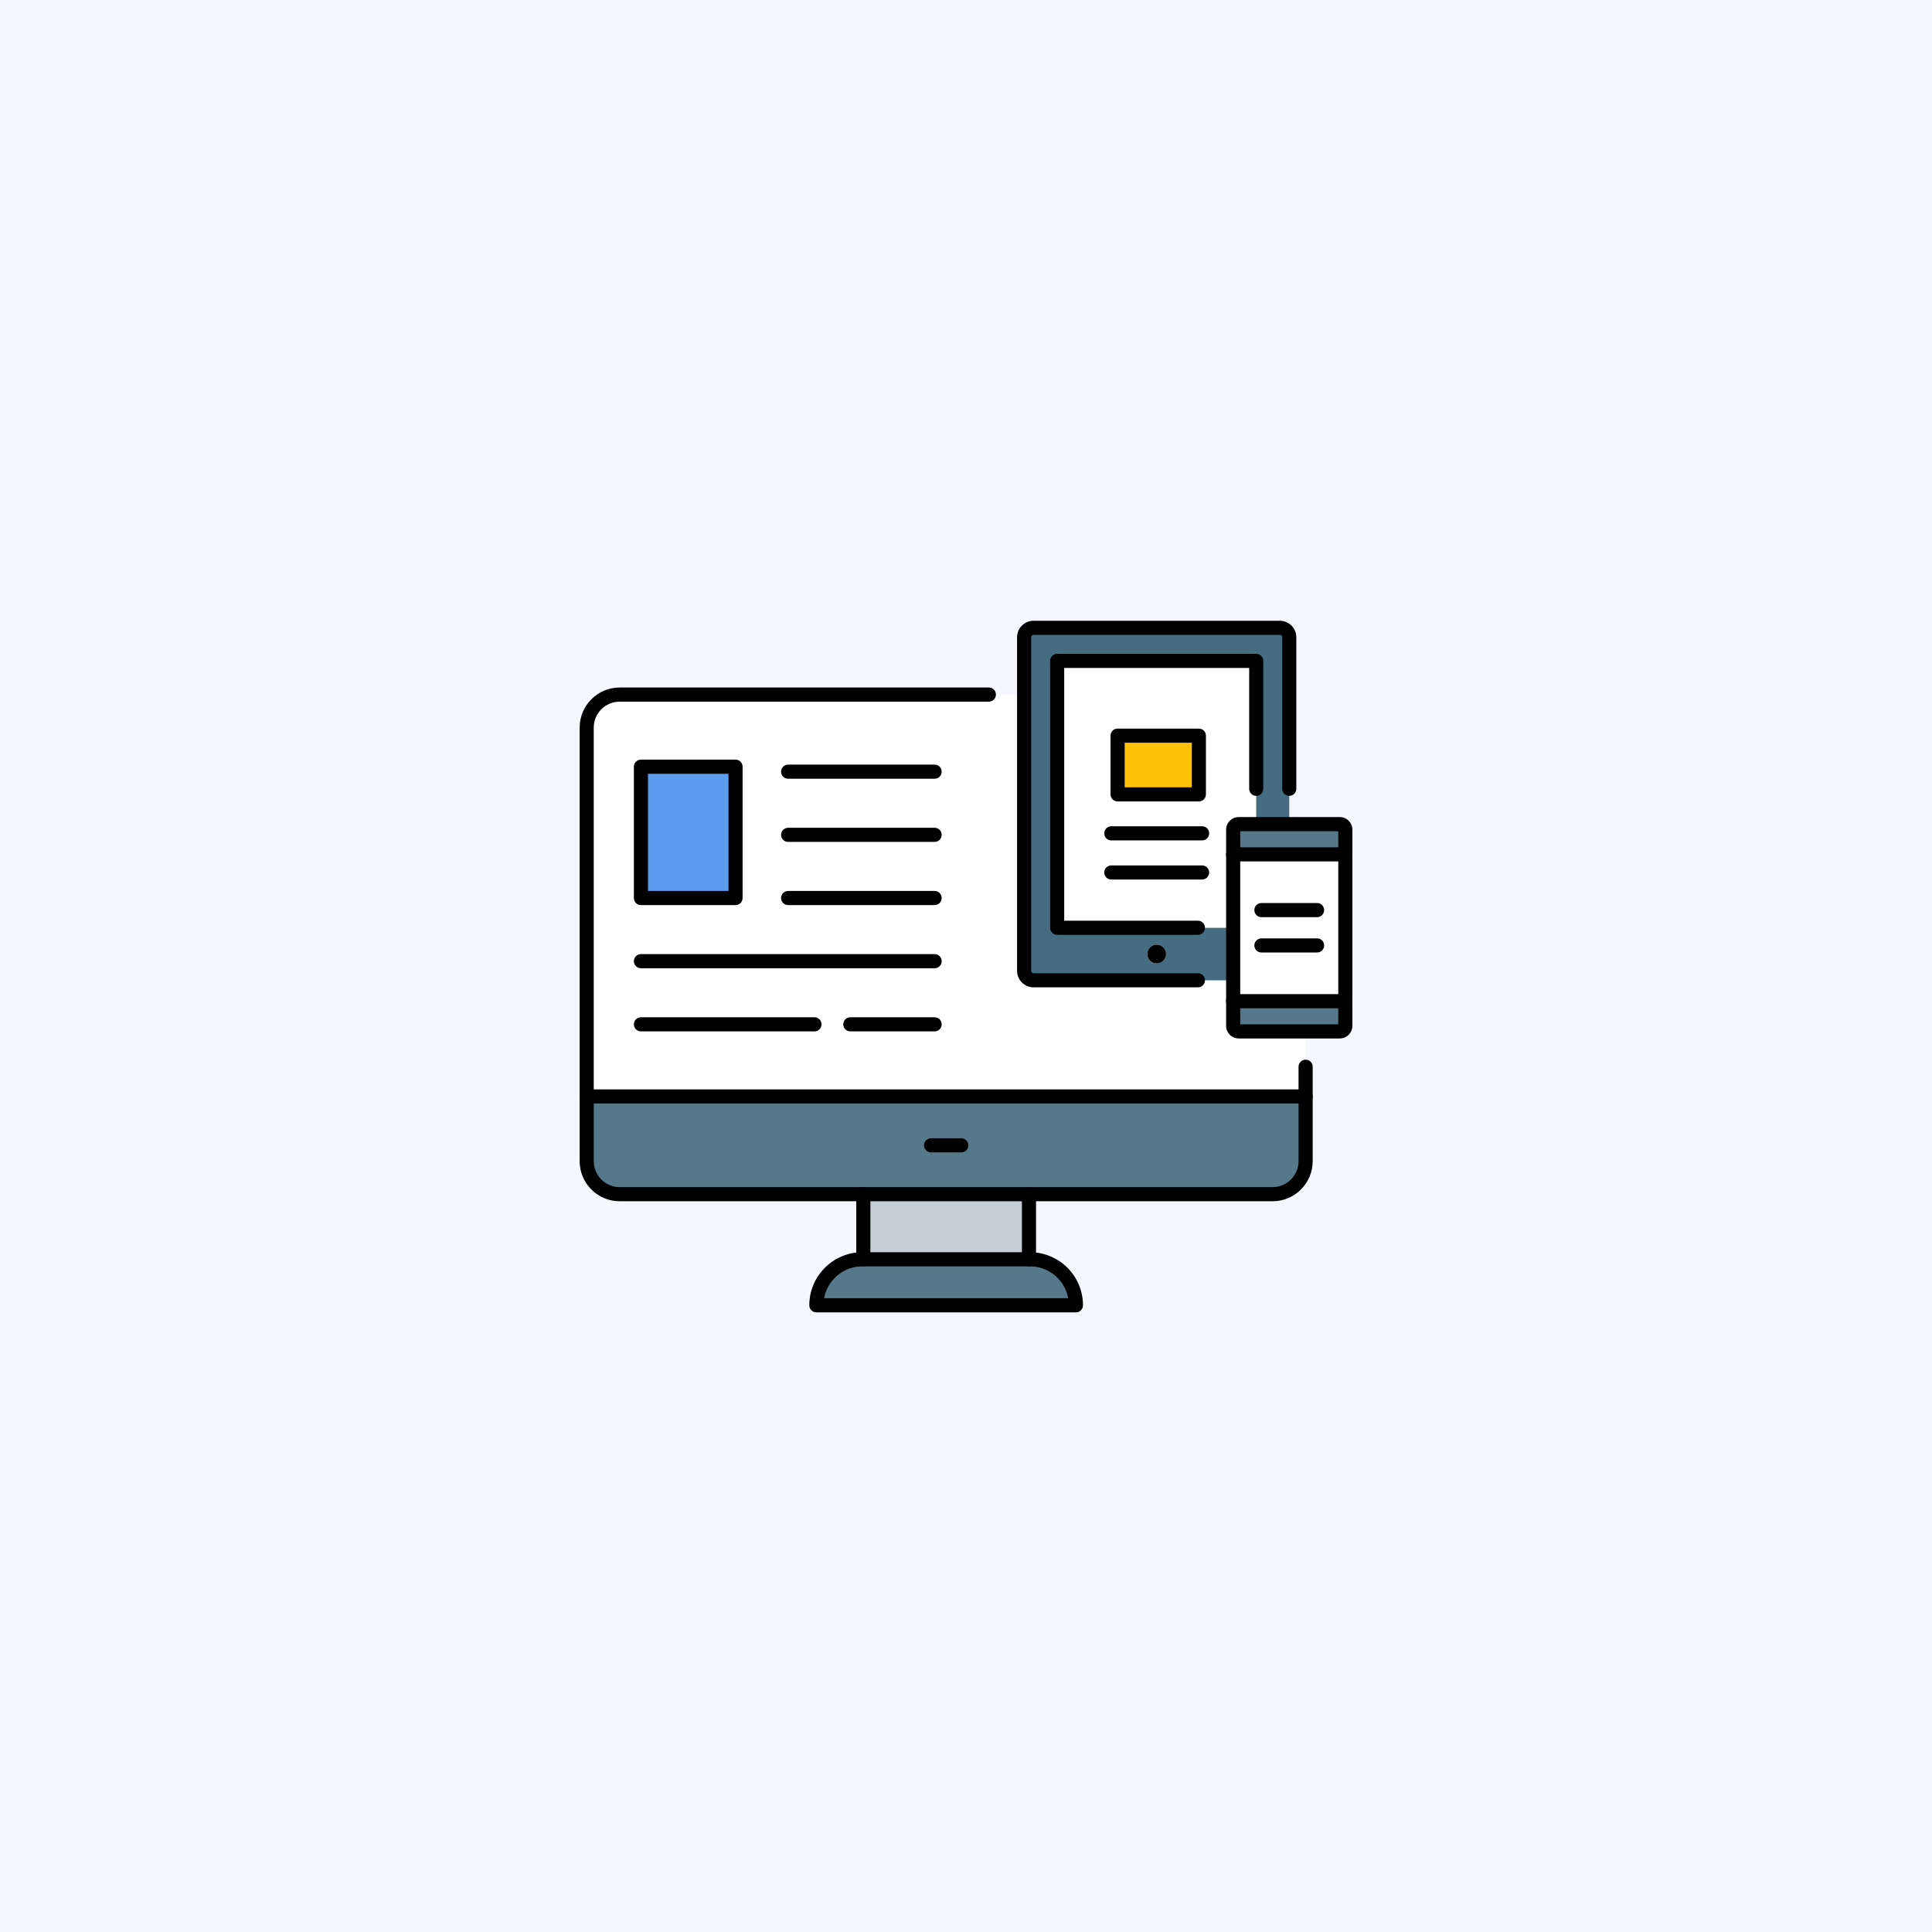 <svg xmlns="http://www.w3.org/2000/svg" xmlns:xlink="http://www.w3.org/1999/xlink" width="500" zoomAndPan="magnify" viewBox="0 0 375 375" height="500" preserveAspectRatio="xMidYMid meet" version="1.0"><defs><clipPath id="bad9ec74a3"><path d="M 112.5 133 L 255 133 L 255 234 L 112.5 234 Z M 112.5 133 " clip-rule="nonzero"/></clipPath><clipPath id="2486cf4aba"><path d="M 112.5 211 L 255 211 L 255 215 L 112.5 215 Z M 112.5 211 " clip-rule="nonzero"/></clipPath><clipPath id="89c67b1408"><path d="M 197 120.469 L 252 120.469 L 252 192 L 197 192 Z M 197 120.469 " clip-rule="nonzero"/></clipPath><clipPath id="2d5c1191ad"><path d="M 237 158 L 262.5 158 L 262.5 202 L 237 202 Z M 237 158 " clip-rule="nonzero"/></clipPath><clipPath id="fa3eb823ee"><path d="M 237 164 L 262.5 164 L 262.5 168 L 237 168 Z M 237 164 " clip-rule="nonzero"/></clipPath><clipPath id="22b484d9bc"><path d="M 237 192 L 262.5 192 L 262.5 196 L 237 196 Z M 237 192 " clip-rule="nonzero"/></clipPath><clipPath id="dcc9dba96e"><path d="M 157 243 L 211 243 L 211 254.719 L 157 254.719 Z M 157 243 " clip-rule="nonzero"/></clipPath></defs><rect x="-37.5" width="450" fill="#ffffff" y="-37.5" height="450" fill-opacity="1"/><rect x="-37.5" width="450" fill="#f4f7ff" y="-37.5" height="450" fill-opacity="1"/><path fill="#56788b" d="M 253.418 212.82 L 113.875 212.82 L 113.875 225.379 C 113.875 228.926 116.746 231.793 120.281 231.793 L 247.012 231.793 C 250.551 231.793 253.418 228.922 253.418 225.379 Z M 253.418 212.82 " fill-opacity="1" fill-rule="evenodd"/><path fill="#c4ced3" d="M 167.57 231.793 L 199.727 231.793 L 199.727 244.43 L 167.57 244.43 Z M 167.57 231.793 " fill-opacity="1" fill-rule="evenodd"/><path fill="#56788b" d="M 199.727 244.43 L 167.371 244.43 C 162.449 244.43 158.457 248.426 158.457 253.355 L 208.836 253.355 C 208.836 248.43 204.848 244.43 199.922 244.43 Z M 199.727 244.43 " fill-opacity="1" fill-rule="evenodd"/><path fill="#5c9cee" d="M 124.402 148.812 L 142.766 148.812 L 142.766 174.305 L 124.402 174.305 Z M 124.402 148.812 " fill-opacity="1" fill-rule="evenodd"/><path fill="#ffc107" d="M 216.926 142.789 L 232.703 142.789 L 232.703 154.188 L 216.926 154.188 Z M 216.926 142.789 " fill-opacity="1" fill-rule="evenodd"/><path fill="#56788b" d="M 260.051 159.965 L 240.438 159.965 C 239.84 159.965 239.359 160.445 239.359 161.043 L 239.359 165.828 L 261.129 165.828 L 261.129 161.043 C 261.125 160.445 260.645 159.965 260.051 159.965 Z M 260.051 159.965 " fill-opacity="1" fill-rule="evenodd"/><path fill="#ffffff" d="M 239.355 165.832 L 261.125 165.832 L 261.125 194.332 L 239.355 194.332 Z M 239.355 165.832 " fill-opacity="1" fill-rule="evenodd"/><path fill="#56788b" d="M 261.125 194.328 L 239.355 194.328 L 239.355 199.113 C 239.355 199.711 239.836 200.191 240.434 200.191 L 260.047 200.191 C 260.641 200.191 261.125 199.711 261.125 199.113 Z M 261.125 194.328 " fill-opacity="1" fill-rule="evenodd"/><path fill="#ffffff" d="M 239.355 190.277 L 200.621 190.277 C 199.602 190.277 198.781 189.453 198.781 188.438 L 198.781 134.82 L 120.281 134.82 C 116.742 134.82 113.875 137.688 113.875 141.227 L 113.875 212.824 L 253.418 212.824 L 253.418 200.195 L 240.438 200.195 C 239.84 200.195 239.359 199.715 239.359 199.117 L 239.359 190.277 Z M 142.77 174.309 L 124.402 174.309 L 124.402 148.816 L 142.766 148.816 L 142.766 174.309 Z M 142.77 174.309 " fill-opacity="1" fill-rule="evenodd"/><path fill="#ffffff" d="M 243.832 153.109 L 243.832 128.285 L 205.191 128.285 L 205.191 180.078 L 239.355 180.078 L 239.355 161.043 C 239.355 160.445 239.836 159.965 240.434 159.965 L 243.828 159.965 L 243.828 153.109 Z M 232.699 142.789 L 232.699 154.188 L 216.922 154.188 L 216.922 142.789 Z M 232.699 142.789 " fill-opacity="1" fill-rule="evenodd"/><path fill="#466c82" d="M 232.516 121.859 L 200.621 121.859 C 199.602 121.859 198.781 122.68 198.781 123.703 L 198.781 188.438 C 198.781 189.453 199.602 190.281 200.621 190.281 L 239.355 190.281 L 239.355 180.086 L 205.191 180.086 L 205.191 128.281 L 243.828 128.281 L 243.828 159.961 L 250.242 159.961 L 250.242 123.699 C 250.242 122.68 249.422 121.855 248.402 121.855 L 232.516 121.855 Z M 222.691 185.176 C 222.691 184.168 223.508 183.352 224.512 183.352 C 225.52 183.352 226.336 184.168 226.336 185.176 C 226.336 186.184 225.52 187 224.512 187 C 223.508 187 222.691 186.184 222.691 185.176 Z M 222.691 185.176 " fill-opacity="1" fill-rule="evenodd"/><g clip-path="url(#bad9ec74a3)"><path fill="#000000" d="M 120.281 233.164 C 115.992 233.164 112.508 229.672 112.508 225.379 L 112.508 141.227 C 112.508 136.938 115.996 133.445 120.281 133.445 L 191.938 133.445 C 192.695 133.445 193.309 134.062 193.309 134.82 C 193.309 135.574 192.695 136.191 191.938 136.191 L 120.281 136.191 C 117.504 136.191 115.246 138.453 115.246 141.227 L 115.246 225.379 C 115.246 228.16 117.504 230.422 120.281 230.422 L 247.012 230.422 C 249.789 230.422 252.047 228.16 252.047 225.379 L 252.047 207.051 C 252.047 206.293 252.66 205.68 253.418 205.68 C 254.176 205.68 254.789 206.293 254.789 207.051 L 254.789 225.379 C 254.789 229.676 251.301 233.164 247.012 233.164 Z M 120.281 233.164 " fill-opacity="1" fill-rule="nonzero"/></g><g clip-path="url(#2486cf4aba)"><path fill="#000000" d="M 253.418 214.191 L 113.875 214.191 C 113.121 214.191 112.508 213.578 112.508 212.82 C 112.508 212.062 113.121 211.449 113.875 211.449 L 253.418 211.449 C 254.176 211.449 254.789 212.062 254.789 212.82 C 254.789 213.578 254.176 214.191 253.418 214.191 Z M 253.418 214.191 " fill-opacity="1" fill-rule="nonzero"/></g><g clip-path="url(#89c67b1408)"><path fill="#000000" d="M 232.516 191.645 L 200.617 191.645 C 198.848 191.645 197.41 190.203 197.41 188.43 L 197.41 123.699 C 197.41 121.93 198.852 120.488 200.617 120.488 L 248.406 120.488 C 250.176 120.488 251.613 121.926 251.613 123.699 L 251.613 153.105 C 251.613 153.863 251 154.477 250.242 154.477 C 249.488 154.477 248.875 153.863 248.875 153.105 L 248.875 123.699 C 248.875 123.441 248.664 123.23 248.406 123.23 L 200.617 123.23 C 200.359 123.23 200.148 123.441 200.148 123.699 L 200.148 188.434 C 200.148 188.695 200.359 188.906 200.617 188.906 L 232.516 188.906 C 233.27 188.906 233.883 189.52 233.883 190.277 C 233.883 191.035 233.27 191.645 232.516 191.645 Z M 232.516 191.645 " fill-opacity="1" fill-rule="nonzero"/></g><path fill="#000000" d="M 232.516 181.449 L 205.191 181.449 C 204.438 181.449 203.824 180.836 203.824 180.078 L 203.824 128.281 C 203.824 127.523 204.438 126.91 205.191 126.91 L 243.832 126.91 C 244.59 126.91 245.203 127.523 245.203 128.281 L 245.203 153.105 C 245.203 153.863 244.59 154.477 243.832 154.477 C 243.078 154.477 242.465 153.863 242.465 153.105 L 242.465 129.652 L 206.562 129.652 L 206.562 178.707 L 232.516 178.707 C 233.27 178.707 233.883 179.32 233.883 180.078 C 233.883 180.836 233.27 181.449 232.516 181.449 Z M 232.516 181.449 " fill-opacity="1" fill-rule="nonzero"/><path fill="#000000" d="M 226.336 185.176 C 226.336 185.418 226.289 185.648 226.195 185.875 C 226.105 186.098 225.973 186.297 225.801 186.465 C 225.633 186.637 225.434 186.77 225.211 186.863 C 224.988 186.953 224.754 187 224.512 187 C 224.27 187 224.039 186.953 223.816 186.863 C 223.594 186.77 223.395 186.637 223.223 186.465 C 223.055 186.297 222.922 186.098 222.828 185.875 C 222.738 185.648 222.691 185.418 222.691 185.176 C 222.691 184.934 222.738 184.699 222.828 184.477 C 222.922 184.254 223.055 184.055 223.223 183.883 C 223.395 183.715 223.594 183.582 223.816 183.488 C 224.039 183.395 224.27 183.352 224.512 183.352 C 224.754 183.352 224.988 183.395 225.211 183.488 C 225.434 183.582 225.633 183.715 225.801 183.883 C 225.973 184.055 226.105 184.254 226.195 184.477 C 226.289 184.699 226.336 184.934 226.336 185.176 Z M 226.336 185.176 " fill-opacity="1" fill-rule="nonzero"/><g clip-path="url(#2d5c1191ad)"><path fill="#000000" d="M 260.051 201.566 L 240.438 201.566 C 239.086 201.566 237.988 200.469 237.988 199.117 L 237.988 161.043 C 237.988 159.688 239.09 158.59 240.438 158.59 L 260.051 158.59 C 261.402 158.59 262.496 159.691 262.496 161.043 L 262.496 199.113 C 262.496 200.469 261.398 201.566 260.051 201.566 Z M 240.727 198.824 L 259.758 198.824 L 259.758 161.336 L 240.727 161.336 Z M 240.727 198.824 " fill-opacity="1" fill-rule="nonzero"/></g><g clip-path="url(#fa3eb823ee)"><path fill="#000000" d="M 261.129 167.203 L 239.355 167.203 C 238.602 167.203 237.984 166.59 237.984 165.832 C 237.984 165.074 238.602 164.461 239.355 164.461 L 261.129 164.461 C 261.887 164.461 262.5 165.074 262.5 165.832 C 262.5 166.59 261.887 167.203 261.129 167.203 Z M 261.129 167.203 " fill-opacity="1" fill-rule="nonzero"/></g><g clip-path="url(#22b484d9bc)"><path fill="#000000" d="M 261.129 195.699 L 239.355 195.699 C 238.602 195.699 237.984 195.086 237.984 194.328 C 237.984 193.57 238.602 192.957 239.355 192.957 L 261.129 192.957 C 261.887 192.957 262.5 193.57 262.5 194.328 C 262.5 195.086 261.887 195.699 261.129 195.699 Z M 261.129 195.699 " fill-opacity="1" fill-rule="nonzero"/></g><path fill="#000000" d="M 181.41 187.938 L 124.402 187.938 C 123.648 187.938 123.035 187.32 123.035 186.566 C 123.035 185.809 123.648 185.191 124.402 185.191 L 181.41 185.191 C 182.168 185.191 182.781 185.809 182.781 186.566 C 182.781 187.32 182.168 187.938 181.41 187.938 Z M 181.41 187.938 " fill-opacity="1" fill-rule="nonzero"/><path fill="#000000" d="M 158.086 200.195 L 124.402 200.195 C 123.648 200.195 123.035 199.582 123.035 198.824 C 123.035 198.066 123.648 197.453 124.402 197.453 L 158.086 197.453 C 158.84 197.453 159.453 198.066 159.453 198.824 C 159.453 199.582 158.84 200.195 158.086 200.195 Z M 158.086 200.195 " fill-opacity="1" fill-rule="nonzero"/><path fill="#000000" d="M 181.41 200.195 L 165.043 200.195 C 164.289 200.195 163.676 199.582 163.676 198.824 C 163.676 198.066 164.289 197.453 165.043 197.453 L 181.41 197.453 C 182.168 197.453 182.781 198.066 182.781 198.824 C 182.781 199.582 182.168 200.195 181.41 200.195 Z M 181.41 200.195 " fill-opacity="1" fill-rule="nonzero"/><path fill="#000000" d="M 142.77 175.676 L 124.402 175.676 C 123.648 175.676 123.035 175.062 123.035 174.305 L 123.035 148.812 C 123.035 148.059 123.648 147.441 124.402 147.441 L 142.766 147.441 C 143.523 147.441 144.137 148.059 144.137 148.812 L 144.137 174.305 C 144.141 175.062 143.527 175.676 142.77 175.676 Z M 125.773 172.934 L 141.402 172.934 L 141.402 150.188 L 125.773 150.188 Z M 125.773 172.934 " fill-opacity="1" fill-rule="nonzero"/><path fill="#000000" d="M 181.41 151.152 L 152.977 151.152 C 152.219 151.152 151.605 150.539 151.605 149.781 C 151.605 149.023 152.219 148.41 152.977 148.41 L 181.41 148.41 C 182.168 148.41 182.781 149.023 182.781 149.781 C 182.781 150.539 182.168 151.152 181.41 151.152 Z M 181.41 151.152 " fill-opacity="1" fill-rule="nonzero"/><path fill="#000000" d="M 181.41 163.414 L 152.977 163.414 C 152.219 163.414 151.605 162.801 151.605 162.043 C 151.605 161.285 152.219 160.672 152.977 160.672 L 181.41 160.672 C 182.168 160.672 182.781 161.285 182.781 162.043 C 182.781 162.801 182.168 163.414 181.41 163.414 Z M 181.41 163.414 " fill-opacity="1" fill-rule="nonzero"/><path fill="#000000" d="M 181.41 175.676 L 152.977 175.676 C 152.219 175.676 151.605 175.062 151.605 174.305 C 151.605 173.547 152.219 172.934 152.977 172.934 L 181.41 172.934 C 182.168 172.934 182.781 173.547 182.781 174.305 C 182.781 175.062 182.168 175.676 181.41 175.676 Z M 181.41 175.676 " fill-opacity="1" fill-rule="nonzero"/><path fill="#000000" d="M 232.699 155.559 L 216.922 155.559 C 216.164 155.559 215.551 154.945 215.551 154.188 L 215.551 142.789 C 215.551 142.031 216.164 141.418 216.922 141.418 L 232.699 141.418 C 233.457 141.418 234.07 142.031 234.07 142.789 L 234.07 154.188 C 234.07 154.945 233.457 155.559 232.699 155.559 Z M 218.297 152.816 L 231.332 152.816 L 231.332 144.16 L 218.297 144.16 Z M 218.297 152.816 " fill-opacity="1" fill-rule="nonzero"/><path fill="#000000" d="M 233.328 170.719 L 215.703 170.719 C 214.945 170.719 214.332 170.105 214.332 169.348 C 214.332 168.59 214.945 167.977 215.703 167.977 L 233.328 167.977 C 234.082 167.977 234.699 168.59 234.699 169.348 C 234.699 170.105 234.082 170.719 233.328 170.719 Z M 233.328 170.719 " fill-opacity="1" fill-rule="nonzero"/><path fill="#000000" d="M 233.328 163.121 L 215.703 163.121 C 214.945 163.121 214.332 162.508 214.332 161.75 C 214.332 160.992 214.945 160.379 215.703 160.379 L 233.328 160.379 C 234.082 160.379 234.699 160.992 234.699 161.75 C 234.699 162.508 234.082 163.121 233.328 163.121 Z M 233.328 163.121 " fill-opacity="1" fill-rule="nonzero"/><path fill="#000000" d="M 255.648 184.879 L 244.84 184.879 C 244.082 184.879 243.469 184.266 243.469 183.508 C 243.469 182.75 244.082 182.137 244.84 182.137 L 255.648 182.137 C 256.402 182.137 257.016 182.75 257.016 183.508 C 257.016 184.266 256.402 184.879 255.648 184.879 Z M 255.648 184.879 " fill-opacity="1" fill-rule="nonzero"/><path fill="#000000" d="M 255.648 178.02 L 244.84 178.02 C 244.082 178.02 243.469 177.406 243.469 176.648 C 243.469 175.891 244.082 175.277 244.84 175.277 L 255.648 175.277 C 256.402 175.277 257.016 175.891 257.016 176.648 C 257.016 177.406 256.402 178.02 255.648 178.02 Z M 255.648 178.02 " fill-opacity="1" fill-rule="nonzero"/><path fill="#000000" d="M 199.727 245.801 C 198.969 245.801 198.355 245.188 198.355 244.43 L 198.355 231.793 C 198.355 231.035 198.969 230.422 199.727 230.422 C 200.48 230.422 201.094 231.035 201.094 231.793 L 201.094 244.43 C 201.094 245.188 200.48 245.801 199.727 245.801 Z M 199.727 245.801 " fill-opacity="1" fill-rule="nonzero"/><path fill="#000000" d="M 167.57 245.801 C 166.812 245.801 166.199 245.188 166.199 244.43 L 166.199 231.793 C 166.199 231.035 166.812 230.422 167.57 230.422 C 168.328 230.422 168.941 231.035 168.941 231.793 L 168.941 244.43 C 168.941 245.188 168.328 245.801 167.57 245.801 Z M 167.57 245.801 " fill-opacity="1" fill-rule="nonzero"/><g clip-path="url(#dcc9dba96e)"><path fill="#000000" d="M 208.84 254.73 L 158.457 254.73 C 157.699 254.73 157.086 254.113 157.086 253.355 C 157.086 247.676 161.699 243.059 167.371 243.059 L 199.926 243.059 C 205.598 243.059 210.207 247.676 210.207 253.355 C 210.207 254.113 209.594 254.73 208.84 254.73 Z M 159.949 251.984 L 207.344 251.984 C 206.699 248.473 203.617 245.801 199.926 245.801 L 167.371 245.801 C 163.68 245.801 160.598 248.469 159.949 251.984 Z M 159.949 251.984 " fill-opacity="1" fill-rule="nonzero"/></g><path fill="#000000" d="M 186.586 223.68 L 180.711 223.68 C 179.957 223.68 179.344 223.066 179.344 222.309 C 179.344 221.551 179.957 220.938 180.711 220.938 L 186.586 220.938 C 187.344 220.938 187.957 221.551 187.957 222.309 C 187.957 223.066 187.344 223.68 186.586 223.68 Z M 186.586 223.68 " fill-opacity="1" fill-rule="nonzero"/></svg>